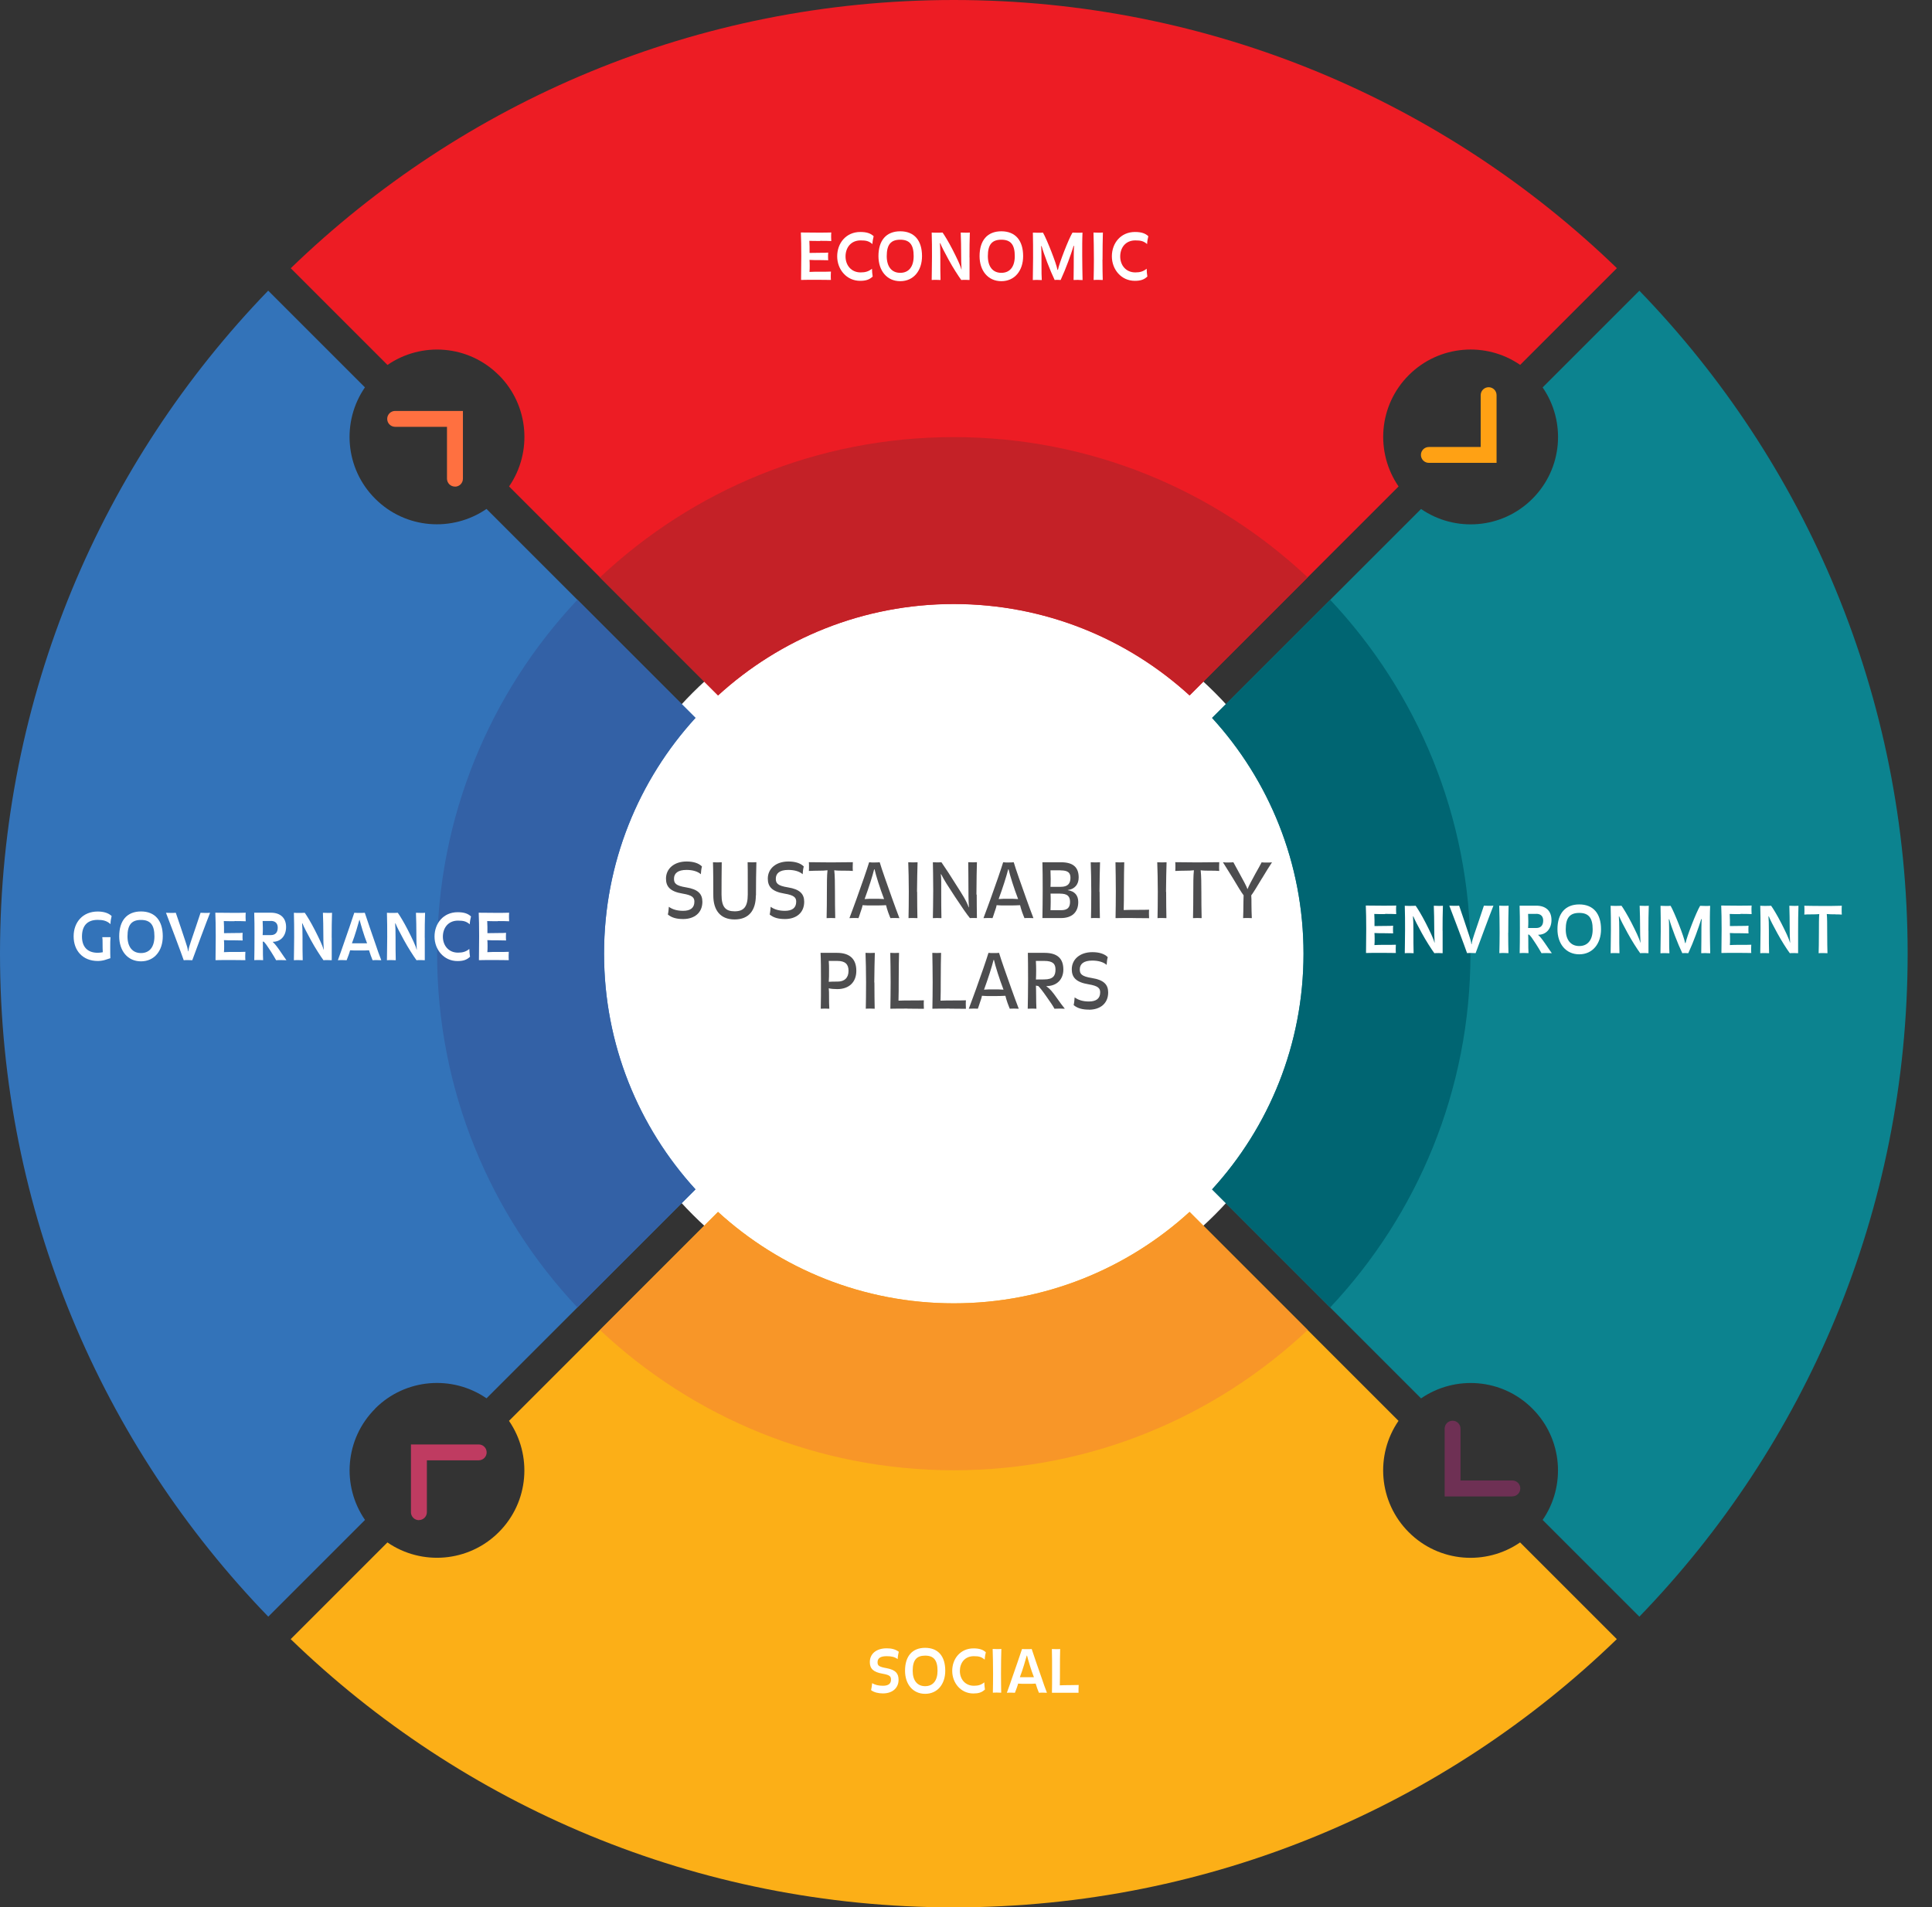 <?xml version="1.0" encoding="UTF-8"?><svg id="Layer_2" xmlns="http://www.w3.org/2000/svg" xmlns:xlink="http://www.w3.org/1999/xlink" viewBox="0 0 277.62 274.11"><rect x="0" y="0" width="277.62" height="274.11" fill="#333333" stroke="none"/><defs><style>.cls-1{fill:#fcaf17;}.cls-1,.cls-2,.cls-3,.cls-4,.cls-5,.cls-6,.cls-7,.cls-8,.cls-9,.cls-10,.cls-11,.cls-12,.cls-13,.cls-14,.cls-15,.cls-16{stroke-width:0px;}.cls-17{clip-path:url(#clippath);}.cls-2{fill:none;}.cls-3{fill:#0c838f;}.cls-4{fill:#c42127;}.cls-5{fill:#ed1c24;}.cls-6{fill:#4d4d4f;}.cls-18{clip-path:url(#clippath-1);}.cls-7{fill:#f89628;}.cls-8{fill:#ffa114;}.cls-9{fill:#3361a6;}.cls-10{fill:#bf3b61;}.cls-11{fill:#ff7040;}.cls-12{fill:#006572;}.cls-13{fill:#6e3054;}.cls-14{fill:#fff;}.cls-15{fill:#ffcc7d;}.cls-16{fill:#3373b9;}</style><clipPath id="clippath"><rect class="cls-2" width="277.62" height="274.11"/></clipPath><clipPath id="clippath-1"><rect class="cls-2" width="277.62" height="274.11"/></clipPath></defs><g id="Layer_1-2"><g class="cls-17"><path class="cls-14" d="M137.06,190.11c29.3,0,53.05-23.75,53.05-53.05s-23.75-53.05-53.05-53.05-53.05,23.75-53.05,53.05,23.75,53.05,53.05,53.05"/><path class="cls-16" d="M53.91,202.43c4.35-4.35,11.11-4.84,16-1.47l30.03-30.03c-8.16-8.94-13.14-20.83-13.14-33.88s4.98-24.95,13.14-33.88l-30.03-30.03c-4.9,3.37-11.65,2.89-16-1.47-4.36-4.35-4.84-11.11-1.47-16l-13.9-13.9C14.69,66.44,0,100.03,0,137.06s14.69,70.62,38.55,95.28l13.9-13.9c-3.38-4.9-2.89-11.65,1.47-16"/><path class="cls-5" d="M71.68,53.91c4.35,4.35,4.84,11.11,1.47,16l30.03,30.03c8.94-8.16,20.83-13.14,33.88-13.14s24.95,4.98,33.88,13.14l30.03-30.03c-3.37-4.9-2.89-11.65,1.47-16,4.35-4.35,11.11-4.84,16-1.47l13.9-13.9C207.67,14.69,174.08,0,137.06,0S66.44,14.69,41.78,38.55l13.9,13.9c4.9-3.38,11.65-2.89,16,1.47"/><path class="cls-1" d="M202.43,220.2c-4.35-4.35-4.84-11.11-1.47-16l-30.03-30.03c-8.93,8.16-20.83,13.14-33.88,13.14s-24.95-4.98-33.88-13.14l-30.03,30.03c3.37,4.9,2.89,11.65-1.47,16-4.35,4.35-11.11,4.84-16,1.47l-13.9,13.9c24.66,23.86,58.25,38.55,95.28,38.55s70.62-14.69,95.28-38.55l-13.9-13.9c-4.9,3.38-11.65,2.89-16-1.47"/><path class="cls-3" d="M220.2,71.68c-4.35,4.36-11.11,4.84-16,1.47l-30.03,30.03c8.16,8.93,13.14,20.83,13.14,33.88s-4.98,24.95-13.14,33.88l30.03,30.03c4.9-3.37,11.65-2.89,16,1.47,4.35,4.35,4.84,11.11,1.47,16l13.9,13.9c23.86-24.66,38.55-58.25,38.55-95.28s-14.69-70.62-38.55-95.28l-13.9,13.9c3.38,4.9,2.89,11.65-1.47,16"/><path class="cls-9" d="M82.97,86.2c-12.5,13.29-20.16,31.17-20.16,50.85s7.66,37.57,20.16,50.85l16.97-16.97c-8.16-8.94-13.14-20.83-13.14-33.88s4.98-24.95,13.14-33.88l-16.97-16.97Z"/></g><polyline class="cls-15" points="187.91 82.97 170.94 99.94 187.91 82.97"/><g class="cls-18"><path class="cls-4" d="M137.06,62.82c-19.68,0-37.57,7.66-50.85,20.16l16.97,16.97c8.93-8.16,20.83-13.14,33.88-13.14s24.95,4.98,33.88,13.14l16.97-16.97c-13.29-12.5-31.17-20.16-50.85-20.16"/><path class="cls-7" d="M170.94,174.17c-8.94,8.16-20.83,13.14-33.88,13.14s-24.95-4.98-33.88-13.14l-16.97,16.97c13.29,12.5,31.17,20.16,50.85,20.16s37.57-7.66,50.85-20.16l-16.97-16.97Z"/><path class="cls-12" d="M191.14,86.2l-16.97,16.97c8.16,8.93,13.14,20.83,13.14,33.88s-4.98,24.95-13.14,33.88l16.97,16.97c12.5-13.29,20.16-31.17,20.16-50.85s-7.66-37.57-20.16-50.85"/><path class="cls-11" d="M65.37,69.93c-.63,0-1.14-.51-1.14-1.14v-7.45h-7.45c-.63,0-1.14-.51-1.14-1.14s.51-1.14,1.14-1.14h9.74v9.74c0,.63-.51,1.14-1.14,1.14"/><path class="cls-10" d="M60.19,218.47c-.63,0-1.14-.51-1.14-1.14v-9.74h9.74c.63,0,1.14.51,1.14,1.14s-.51,1.14-1.14,1.14h-7.45v7.45c0,.63-.51,1.14-1.14,1.14"/><path class="cls-13" d="M217.33,215.06h-9.74v-9.74c0-.63.51-1.14,1.14-1.14s1.14.51,1.14,1.14v7.45h7.45c.63,0,1.14.51,1.14,1.14s-.51,1.14-1.14,1.14"/><path class="cls-8" d="M215.06,66.52h-9.74c-.63,0-1.14-.51-1.14-1.14s.51-1.14,1.14-1.14h7.45v-7.45c0-.63.51-1.14,1.14-1.14s1.14.51,1.14,1.14v9.74Z"/></g><path class="cls-6" d="M98.16,132.08c-.89,0-1.62-.17-2.19-.65.09-.39.11-.75.14-1.11.52.38,1.2.58,2.05.58,1.03,0,1.62-.41,1.62-1.31,0-.58-.27-.93-1.67-1.16-1.83-.3-2.41-1.02-2.41-2.16,0-1.42,1.16-2.46,2.96-2.46.95,0,1.74.23,2.21.72-.09.29-.14.72-.16,1.11-.46-.41-1.2-.62-2.06-.62-1.25,0-1.8.49-1.8,1.27,0,.64.24,1,1.75,1.24,1.69.27,2.33.93,2.33,2.07,0,1.58-1.14,2.48-2.77,2.48Z"/><path class="cls-6" d="M108.61,128.7c0,2.09-.97,3.44-3.05,3.44s-3.06-1.36-3.06-3.44c0-1.3-.01-3.81-.05-4.78.03,0,.38.02.61.02s.65-.02.65-.02c-.02,1.24-.03,3.66-.03,4.64,0,1.82.59,2.41,1.89,2.41s1.88-.64,1.88-2.41c0-.53.01-1.18,0-2.15,0-1,0-1.89-.02-2.5,0,0,.42.02.65.02s.58-.02.61-.02c-.04.99-.06,3.48-.06,4.78Z"/><path class="cls-6" d="M112.79,132.08c-.89,0-1.62-.17-2.19-.65.09-.39.11-.75.14-1.11.52.38,1.2.58,2.05.58,1.03,0,1.62-.41,1.62-1.31,0-.58-.27-.93-1.67-1.16-1.83-.3-2.41-1.02-2.41-2.16,0-1.42,1.16-2.46,2.96-2.46.95,0,1.74.23,2.21.72-.09.29-.14.72-.16,1.11-.46-.41-1.2-.62-2.06-.62-1.25,0-1.8.49-1.8,1.27,0,.64.24,1,1.75,1.24,1.69.27,2.33.93,2.33,2.07,0,1.58-1.14,2.48-2.77,2.48Z"/><path class="cls-6" d="M121.19,125.13c-.48,0-.88,0-1.31-.06.09.73.1,2.01.1,3.17,0,1.44.01,2.36.04,3.71-.2-.01-.38-.02-.62-.02s-.44.01-.62.02c.03-1.38.04-2.27.04-3.72,0-1.15,0-2.43.09-3.16-.42.05-.76.06-1.18.06-.6,0-.96.02-1.5.04.02-.16.02-.35.02-.61s0-.43-.02-.65c1.13.01,2.34.03,3.17.03s2.06-.02,3.15-.03c-.01.18-.02.34-.02.67,0,.26,0,.35.02.59-.37-.04-.81-.04-1.36-.04Z"/><path class="cls-6" d="M128.57,131.93c-.23,0-.41,0-.62.02-.01-.03-.23-.56-.33-.85-.13-.38-.23-.71-.3-1.01-.66.03-.85.04-1.67.04-.87,0-1.11.01-1.7-.04-.04.27-.18.67-.3,1.01-.1.34-.28.83-.29.85-.27-.02-.39-.02-.62-.02s-.68.02-.68.02c.5-1.36.65-1.72,1.04-2.82.73-2.03,1.48-4.18,1.79-5.21.3.04.49.03.77.03s.47,0,.75-.03c.29,1,1.07,3.18,1.79,5.21.39,1.1.69,1.9,1.04,2.82-.28,0-.43-.02-.66-.02ZM125.67,124.94h-.06c-.22.91-.79,2.7-1.37,4.27.49-.04.73-.04,1.39-.04.56,0,.87,0,1.41.04-.59-1.53-1.17-3.38-1.37-4.27Z"/><path class="cls-6" d="M131.79,128.17c0,1.51.02,2.93.04,3.78-.15-.01-.41-.02-.64-.02s-.43,0-.64.02c.02-.83.04-2.27.04-3.81s-.04-3.2-.08-4.22c.29.01.48.02.68.02s.35-.01.66-.02c-.02,1.01-.08,2.69-.08,4.25Z"/><path class="cls-6" d="M140.35,128.57c0,1.32.01,1.96.03,3.37-.17-.01-.31-.01-.48-.01-.21,0-.53.01-.53.01-.48-.59-1.03-1.39-2.14-3.06-1.07-1.63-1.5-2.29-1.99-3.24h-.05c.08.51.06,1.51.06,2.39,0,1.54,0,2.8.03,3.92-.24-.01-.41-.02-.63-.02s-.31.01-.6.02c.01-.64.05-2.42.05-3.99s-.04-3.85-.05-4.04c.25.01.42.02.69.02.22,0,.37-.01.54-.02.66.96,1.31,1.95,2.1,3.22.9,1.42,1.44,2.22,1.82,3.26h.03c-.07-1.05-.07-1.99-.07-2.93,0-1.36-.02-2.98-.03-3.56.26.01.47.02.67.02.22,0,.42-.01.58-.02-.02.65-.07,2.85-.07,4.65Z"/><path class="cls-6" d="M147.83,131.93c-.23,0-.41,0-.62.02-.01-.03-.23-.56-.33-.85-.13-.38-.23-.71-.3-1.01-.66.03-.85.04-1.67.04-.87,0-1.11.01-1.7-.04-.04.27-.18.67-.3,1.01-.1.34-.28.83-.29.85-.27-.02-.39-.02-.62-.02s-.68.02-.68.02c.5-1.36.65-1.72,1.04-2.82.73-2.03,1.48-4.18,1.79-5.21.3.04.49.03.77.03s.47,0,.75-.03c.29,1,1.07,3.18,1.79,5.21.39,1.1.69,1.9,1.04,2.82-.28,0-.43-.02-.66-.02ZM144.93,124.94h-.06c-.22.91-.79,2.7-1.37,4.27.49-.04.73-.04,1.39-.04.56,0,.87,0,1.41.04-.59-1.53-1.17-3.38-1.37-4.27Z"/><path class="cls-6" d="M153.43,127.91s-.01.01,0,.02c1.03.16,1.51.77,1.51,1.71,0,1.48-.92,2.3-2.48,2.3h-2.67c.02-1.36.04-2.6.04-4.01,0-1.76-.01-2.89-.04-4.01h2.65c1.76,0,2.56.71,2.56,2.19,0,.97-.53,1.66-1.56,1.8ZM152.41,125.08h-1.46c.02.43.03.8.03,1.23s-.02,1.1-.03,1.14h1.48c1,0,1.39-.46,1.39-1.3,0-.72-.36-1.06-1.4-1.06ZM152.32,128.42h-1.36c.02.42.02.76.02,1.16,0,.5-.02.91-.03,1.23h1.52c.89,0,1.29-.36,1.29-1.19s-.4-1.19-1.44-1.19Z"/><path class="cls-6" d="M158.01,128.17c0,1.51.02,2.93.04,3.78-.15-.01-.41-.02-.64-.02s-.43,0-.64.02c.02-.83.04-2.27.04-3.81s-.04-3.2-.08-4.22c.29.01.48.02.68.02s.35-.01.66-.02c-.02,1.01-.08,2.69-.08,4.25Z"/><path class="cls-6" d="M162.76,131.93c-.91,0-1.62,0-2.46.02.02-1.24.04-2.34.04-3.84,0-1.58-.03-3.04-.05-4.19.22.01.45.02.64.02.22,0,.4-.01.62-.02-.02.45-.05,2.54-.05,4.16,0,1.01,0,1.63-.03,2.71.47-.02,1.01-.03,1.92-.03.54,0,1.27,0,1.73-.02-.02.22-.02.36-.02.6,0,.28.01.43.02.62,0,0-1.44-.02-2.34-.02Z"/><path class="cls-6" d="M167.57,128.17c0,1.51.02,2.93.04,3.78-.15-.01-.41-.02-.64-.02s-.43,0-.64.02c.02-.83.04-2.27.04-3.81s-.04-3.2-.08-4.22c.29.01.48.02.68.02s.35-.01.66-.02c-.02,1.01-.08,2.69-.08,4.25Z"/><path class="cls-6" d="M173.84,125.13c-.48,0-.88,0-1.31-.06.09.73.1,2.01.1,3.17,0,1.44.01,2.36.04,3.71-.2-.01-.38-.02-.62-.02s-.45.01-.62.02c.03-1.38.04-2.27.04-3.72,0-1.15,0-2.43.09-3.16-.42.05-.76.06-1.18.06-.6,0-.96.02-1.5.04.02-.16.02-.35.02-.61s0-.43-.02-.65c1.13.01,2.34.03,3.17.03s2.06-.02,3.15-.03c-.01.18-.02.34-.02.67,0,.26,0,.35.02.59-.37-.04-.81-.04-1.36-.04Z"/><path class="cls-6" d="M181.34,126.23c-.66,1.11-1.26,2.09-1.54,2.45.03.38.03.69.03,1.35,0,.76.02,1.06.05,1.92-.2-.01-.36-.02-.61-.02s-.4,0-.64.02c.03-.86.04-1.15.04-1.92,0-.66.03-.99.03-1.36-.3-.38-.88-1.35-1.53-2.44-.56-.91-1.13-1.83-1.44-2.31.34.04.47.03.78.03.27,0,.43,0,.72-.03.13.25.5.92.89,1.63.5.9,1.01,1.84,1.14,2.24.01-.02.01-.03.02-.05.16-.42.64-1.32,1.12-2.19.41-.72.77-1.37.89-1.62.24.03.43.03.71.03.31,0,.47.01.78-.03-.33.48-.88,1.39-1.44,2.31Z"/><path class="cls-6" d="M120.32,142.15c-.35,0-.94-.03-1.23-.12.04.38.04.68.04,1.2,0,.62,0,1.12.04,1.74-.15-.01-.33-.02-.61-.02-.24,0-.37.01-.62.02.03-1.13.03-2.4.03-4.18,0-1.3-.01-3.02-.06-3.85h2.36c1.8,0,2.78.85,2.78,2.58,0,1.62-1.03,2.63-2.74,2.63ZM120.33,138.1h-1.24c.04.54.04.81.04,1.45s0,1-.04,1.55c.28-.03.86-.03,1.27-.03,1.01,0,1.57-.55,1.57-1.55,0-.94-.47-1.42-1.61-1.42Z"/><path class="cls-6" d="M125.65,141.19c0,1.51.02,2.93.04,3.78-.15-.01-.41-.02-.64-.02s-.43,0-.64.02c.02-.83.04-2.27.04-3.81s-.04-3.2-.08-4.22c.29.01.48.02.68.02s.35-.01.66-.02c-.02,1.01-.08,2.69-.08,4.25Z"/><path class="cls-6" d="M130.4,144.95c-.91,0-1.62,0-2.46.02.02-1.24.04-2.34.04-3.84,0-1.58-.03-3.04-.05-4.19.22.01.44.02.64.02.22,0,.4-.01.62-.02-.02.45-.05,2.54-.05,4.16,0,1.01,0,1.63-.03,2.71.47-.02,1.01-.03,1.92-.03.54,0,1.27,0,1.73-.02-.02.22-.02.36-.02.6,0,.28.01.43.02.62,0,0-1.44-.02-2.34-.02Z"/><path class="cls-6" d="M136.44,144.95c-.91,0-1.62,0-2.46.02.02-1.24.04-2.34.04-3.84,0-1.58-.03-3.04-.05-4.19.22.01.44.02.64.02.22,0,.4-.01.62-.02-.02.45-.05,2.54-.05,4.16,0,1.01,0,1.63-.03,2.71.47-.02,1.01-.03,1.92-.03.54,0,1.27,0,1.73-.02-.02.22-.02.36-.02.6,0,.28.01.43.02.62,0,0-1.44-.02-2.34-.02Z"/><path class="cls-6" d="M145.72,144.95c-.23,0-.41,0-.62.02-.01-.03-.23-.56-.33-.85-.13-.38-.23-.71-.3-1.01-.66.03-.85.04-1.67.04-.87,0-1.11.01-1.7-.04-.04.27-.18.67-.3,1.01-.1.34-.28.83-.29.85-.27-.02-.39-.02-.62-.02s-.68.02-.68.02c.5-1.36.65-1.72,1.04-2.82.73-2.03,1.48-4.18,1.79-5.21.3.04.49.03.77.03s.47,0,.75-.03c.29,1,1.07,3.18,1.79,5.21.39,1.1.69,1.9,1.04,2.82-.28,0-.43-.02-.66-.02ZM142.83,137.96h-.06c-.22.91-.79,2.7-1.37,4.27.49-.04.73-.04,1.39-.04.56,0,.87,0,1.41.04-.59-1.53-1.17-3.38-1.37-4.27Z"/><path class="cls-6" d="M152.29,144.95c-.29,0-.49.01-.77.02-.22-.43-.56-.9-1.08-1.65-.72-1.03-.92-1.26-1.24-1.61l-.34-.06c.01.3.03.81.03,1.67,0,.48.01,1,.04,1.65-.22-.01-.35-.02-.58-.02-.27,0-.42.01-.67.02.02-.94.05-2.43.05-4.08,0-1.94-.01-2.99-.03-3.95h2.39c1.89,0,2.71.85,2.71,2.4,0,1.36-.88,2.38-2.46,2.38l.04.04c.47.33.85.75,1.55,1.76.44.64.66.91,1.08,1.45-.33-.01-.48-.02-.74-.02ZM150.06,138.1h-1.21c.03.48.04.92.04,1.36,0,.51-.01.91-.03,1.31.3-.01,1.17-.01,1.17-.01,1.3,0,1.64-.53,1.64-1.42,0-.79-.35-1.24-1.61-1.24Z"/><path class="cls-6" d="M156.47,145.1c-.89,0-1.62-.17-2.19-.65.09-.39.11-.75.14-1.11.52.38,1.2.59,2.05.59,1.03,0,1.62-.41,1.62-1.31,0-.58-.27-.93-1.67-1.16-1.83-.3-2.41-1.02-2.41-2.16,0-1.42,1.16-2.46,2.96-2.46.95,0,1.74.23,2.21.72-.09.29-.14.72-.16,1.11-.46-.41-1.2-.62-2.06-.62-1.25,0-1.8.49-1.8,1.27,0,.64.24,1,1.75,1.24,1.69.27,2.33.93,2.33,2.07,0,1.58-1.14,2.48-2.77,2.48Z"/><path class="cls-14" d="M128.99,238.44c-.43-.32-.89-.42-1.58-.42-.93,0-1.31.31-1.31.88,0,.5.23.65,1.33.85,1.27.24,1.69.76,1.69,1.67,0,1.1-.8,1.95-2.25,1.95-.65,0-1.28-.15-1.7-.47.09-.38.12-.68.15-1,.45.25.91.37,1.56.37.81,0,1.15-.33,1.15-.86,0-.45-.1-.68-1.2-.87-1.35-.23-1.84-.74-1.84-1.67,0-1.21.95-1.98,2.42-1.98.71,0,1.23.13,1.74.49-.07.28-.14.64-.16,1.05Z"/><path class="cls-14" d="M132.94,243.43c-1.79,0-2.89-1.41-2.89-3.32,0-2.07,1.02-3.29,2.89-3.29s2.89,1.21,2.89,3.29c0,1.91-1.1,3.32-2.89,3.32ZM132.94,237.94c-1.24,0-1.79.65-1.79,2.18,0,1.39.65,2.21,1.79,2.21s1.78-.82,1.78-2.21c0-1.52-.54-2.18-1.78-2.18Z"/><path class="cls-14" d="M141.5,238.52c-.48-.42-.86-.5-1.57-.5-1.31,0-2,.98-2,2.13s.75,2.12,2.01,2.12c.6,0,1.05-.11,1.5-.49.02.41.03.65.09,1.03-.45.44-.96.57-1.67.57-1.78,0-3.03-1.5-3.03-3.25s1.18-3.23,3.06-3.23c.85,0,1.38.19,1.77.56-.08.33-.14.62-.16,1.06Z"/><path class="cls-14" d="M143.84,240.57c0,1.05.02,2.06.03,2.7-.24,0-.38-.02-.61-.02s-.37,0-.59.02c.02-.98.03-1.66.03-2.72,0-1.36-.03-2.69-.06-3.57.25,0,.37.02.62.02s.42,0,.63-.02c-.03.88-.05,2.24-.05,3.59Z"/><path class="cls-14" d="M149.83,243.26c-.21,0-.31,0-.54.02-.17-.42-.35-.89-.47-1.32-.35.03-.64.03-1.26.03s-.94,0-1.26-.03c-.1.39-.29.88-.46,1.32-.22,0-.34-.02-.55-.02-.24,0-.4,0-.61.02.37-1,.44-1.23.71-2.01.59-1.66,1.14-3.31,1.47-4.28.29.02.43.02.72.02.26,0,.42,0,.67-.02.33.99.88,2.63,1.47,4.28.27.77.35,1.07.72,2.01-.2,0-.38-.02-.62-.02ZM147.57,237.93h-.03c-.14.51-.58,2.07-.99,3.11.34,0,.6,0,.98,0,.49,0,.66,0,1.04,0-.42-1.04-.86-2.59-.99-3.11Z"/><path class="cls-14" d="M154.98,242.7c0,.2,0,.38,0,.58-.26,0-1.08,0-1.78,0-.76,0-1.41,0-2.04,0,.02-.91.02-1.6.02-2.63,0-1.43,0-2.76-.03-3.66.2,0,.4.02.65.02.2,0,.42,0,.54-.02-.03.86-.03,1.87-.03,3.06,0,.81,0,1.45-.02,2.16.46-.02.88-.03,1.45-.03s1.15-.02,1.26-.02c0,.19-.02.31-.02.54Z"/><path class="cls-14" d="M199.02,131.37c-.63,0-1.27,0-1.54-.02,0,0,.03.6.03.85,0,.34,0,.61,0,.89.47,0,1-.02,1.58-.02.53,0,.79,0,1.1-.03-.02.22-.02.37-.02.53,0,.2,0,.39.02.57-.31,0-.65-.02-1.12-.02-.64,0-1.14,0-1.57-.03.02.12.03.55.03.82,0,.31,0,.65-.03.91.36-.03,1.02-.03,1.66-.03.58,0,1.01,0,1.42-.02-.02.25-.02.29-.02.53s0,.54.02.66c-.16,0-1.27-.02-2.02-.02-.8,0-1.58,0-2.27.02,0-.93.03-2.15.03-3.45s-.02-2.53-.06-3.37c.73,0,1.44.02,2.4.02,1.21,0,1.08,0,1.97-.02-.02.24-.02.4-.02.68s0,.29.02.55c-.4-.02-.98-.03-1.59-.03Z"/><path class="cls-14" d="M207.3,133.75c0,1.26,0,2.09,0,3.24-.18,0-.35-.02-.57-.02-.24,0-.52,0-.62.02-.41-.56-1.19-1.76-1.81-2.9-.52-.95-1.02-1.9-1.21-2.4l-.05.02c.04.41.06,1.12.06,1.98,0,1.28,0,2.57.03,3.3-.31,0-.42-.02-.65-.02-.2,0-.4,0-.62.02,0-.73.04-2.05.04-3.35,0-1.11,0-2.4-.04-3.47.24.02.44.02.68.02.32,0,.62,0,.88-.02.24.32.88,1.36,1.45,2.48.57,1.12,1.12,2.24,1.25,2.81h.03c-.05-.72-.06-1.46-.06-2.24,0-.93-.02-2.08-.06-3.05.29,0,.44.02.72.02.23,0,.42,0,.59-.02-.04,1.23-.05,2.18-.05,3.58Z"/><path class="cls-14" d="M212.04,136.98c-.16,0-.4-.02-.61-.02-.24,0-.47,0-.62.02-.26-.79-2.23-6.01-2.55-6.82.26,0,.56.02.71.02.2,0,.52,0,.7-.02.28.78,1.12,3.32,1.39,4.13.2.63.32.93.37,1.41h.04c.06-.48.17-.8.37-1.41.27-.82,1.13-3.3,1.39-4.13.14,0,.46.02.65.02s.53,0,.72-.02c-.39.95-2.29,6.06-2.56,6.82Z"/><path class="cls-14" d="M216.72,134.05c0,1.14.02,2.23.04,2.93-.26,0-.41-.02-.66-.02s-.41,0-.65.02c.02-1.06.04-1.8.04-2.95,0-1.47-.03-2.91-.06-3.87.27,0,.41.02.67.02s.45,0,.68-.02c-.03.95-.05,2.42-.05,3.89Z"/><path class="cls-14" d="M222.21,136.97c-.29,0-.53,0-.7.02-.24-.44-.46-.78-.81-1.34-.57-.88-.67-1.01-.96-1.32l-.15-.02c.02.29.02.73.02,1.2,0,.57,0,.87.03,1.47-.18,0-.41-.02-.6-.02s-.46,0-.67.02c.02-.98.03-2.01.03-3.59,0-1.15,0-2.14-.04-3.23h2.39c1.35,0,2.19.72,2.19,2.06,0,1.23-.74,2.12-1.9,2.12v.04c.21.17.51.53.94,1.15.45.65.77,1.14,1.01,1.46-.35,0-.52-.02-.78-.02ZM220.74,131.34h-1.16c.02.3.03.67.03,1.01,0,.36,0,.63-.03,1.02h1.17c.69,0,1-.42,1-1.07,0-.56-.29-.97-1-.97Z"/><path class="cls-14" d="M226.93,137.15c-1.94,0-3.13-1.53-3.13-3.6,0-2.25,1.11-3.57,3.13-3.57s3.13,1.32,3.13,3.57c0,2.07-1.2,3.6-3.13,3.6ZM226.93,131.2c-1.35,0-1.94.7-1.94,2.36,0,1.5.7,2.4,1.94,2.4s1.93-.89,1.93-2.4c0-1.65-.58-2.36-1.93-2.36Z"/><path class="cls-14" d="M236.88,133.75c0,1.26,0,2.09,0,3.24-.18,0-.35-.02-.57-.02-.24,0-.52,0-.62.02-.41-.56-1.19-1.76-1.81-2.9-.52-.95-1.02-1.9-1.21-2.4l-.05.02c.04.41.06,1.12.06,1.98,0,1.28,0,2.57.03,3.3-.31,0-.42-.02-.65-.02-.2,0-.4,0-.62.02,0-.73.04-2.05.04-3.35,0-1.11,0-2.4-.04-3.47.24.02.44.02.68.02.32,0,.62,0,.88-.02.24.32.88,1.36,1.45,2.48.57,1.12,1.12,2.24,1.25,2.81h.03c-.05-.72-.06-1.46-.06-2.24,0-.93-.02-2.08-.06-3.05.29,0,.44.02.72.02.23,0,.42,0,.59-.02-.04,1.23-.05,2.18-.05,3.58Z"/><path class="cls-14" d="M245.14,136.97c-.15,0-.32,0-.68.02,0-.55.02-1.15.02-1.88,0-1.12,0-2.6.05-3l-.06-.04c-.39,1.25-1.09,3.24-1.87,4.92-.15,0-.25-.02-.43-.02s-.26,0-.43.02c-.64-1.32-1.56-3.73-1.88-4.89l-.06.04c.05.46.05,1.71.05,2.97,0,.65,0,1.33.04,1.89-.17,0-.51-.02-.65-.02s-.38,0-.64.02c0-1.02.04-2.06.04-3.17,0-1.27,0-2.56-.03-3.65.27,0,.43.02.71.02s.65,0,.74-.02c.53.91,1.94,4.45,2.08,5.35h.07c.17-.91,1.52-4.41,2.09-5.35.22,0,.6.02.78.02s.43,0,.66-.02c-.05,1.17-.04,2.1-.04,3.33,0,1.07.03,2.47.05,3.49-.22,0-.49-.02-.61-.02Z"/><path class="cls-14" d="M250.09,131.37c-.63,0-1.27,0-1.54-.02,0,0,.03.6.03.85,0,.34,0,.61,0,.89.47,0,1-.02,1.58-.02.54,0,.79,0,1.1-.03-.02.22-.02.37-.02.53,0,.2,0,.39.02.57-.31,0-.65-.02-1.12-.02-.64,0-1.14,0-1.57-.03.02.12.03.55.03.82,0,.31,0,.65-.03.91.36-.03,1.02-.03,1.66-.03.58,0,1.01,0,1.42-.02-.02.25-.02.29-.02.53s0,.54.02.66c-.16,0-1.27-.02-2.02-.02-.8,0-1.58,0-2.27.02,0-.93.03-2.15.03-3.45s-.02-2.53-.06-3.37c.73,0,1.44.02,2.4.02,1.21,0,1.08,0,1.97-.02-.02.24-.02.4-.02.68s0,.29.02.55c-.4-.02-.98-.03-1.59-.03Z"/><path class="cls-14" d="M258.38,133.75c0,1.26,0,2.09,0,3.24-.17,0-.35-.02-.57-.02-.24,0-.52,0-.62.02-.42-.56-1.19-1.76-1.81-2.9-.52-.95-1.02-1.9-1.21-2.4l-.05.02c.04.41.06,1.12.06,1.98,0,1.28,0,2.57.03,3.3-.31,0-.42-.02-.65-.02-.2,0-.4,0-.62.02,0-.73.04-2.05.04-3.35,0-1.11,0-2.4-.04-3.47.24.02.44.02.68.02.32,0,.62,0,.88-.02.24.32.88,1.36,1.45,2.48.57,1.12,1.12,2.24,1.25,2.81h.03c-.05-.72-.06-1.46-.06-2.24,0-.93-.02-2.08-.05-3.05.29,0,.44.02.72.02.23,0,.42,0,.59-.02-.04,1.23-.05,2.18-.05,3.58Z"/><path class="cls-14" d="M263.74,131.4c-.49,0-.88,0-1.24-.04.06.59.06,1.46.06,2.65,0,1.46.02,2.33.04,2.98-.18,0-.39-.02-.64-.02s-.44,0-.63.02c.02-.66.04-1.53.04-2.97,0-1.18,0-2.06.05-2.65-.23.03-.7.04-1.15.04-.4,0-.7,0-1,.03.02-.24.02-.34.02-.64,0-.24,0-.39-.02-.63.78.02,1.95.03,2.69.03s1.94,0,2.7-.03c-.02.2-.02.43-.02.64,0,.18,0,.39.02.63-.27-.02-.57-.03-.93-.03Z"/><path class="cls-14" d="M15.89,132.82c-.53-.5-1.12-.62-1.85-.62-1.58,0-2.26.93-2.26,2.4s.78,2.33,2.27,2.33c.25,0,.51-.04.72-.08-.02-.44-.03-.65-.03-1.29,0-.38,0-.65-.04-.87.22,0,.4,0,.58,0,.21,0,.4,0,.6,0-.04.51-.04.83-.04,1.52,0,.76,0,.96.02,1.5-.22.07-.5.16-.81.26-.26.08-.67.14-.99.14-2.17,0-3.48-1.49-3.48-3.54s1.33-3.57,3.46-3.57c.84,0,1.55.21,2,.65-.1.4-.16.76-.16,1.17Z"/><path class="cls-14" d="M20.26,138.16c-1.94,0-3.13-1.53-3.13-3.6,0-2.25,1.11-3.57,3.13-3.57s3.13,1.32,3.13,3.57c0,2.07-1.2,3.6-3.13,3.6ZM20.26,132.21c-1.35,0-1.94.7-1.94,2.36,0,1.5.7,2.4,1.94,2.4s1.93-.89,1.93-2.4c0-1.65-.58-2.36-1.93-2.36Z"/><path class="cls-14" d="M27.63,138c-.16,0-.4-.02-.61-.02-.24,0-.47,0-.62.02-.26-.79-2.23-6.01-2.55-6.82.26,0,.56.02.71.02.2,0,.52,0,.7-.02.28.78,1.12,3.32,1.39,4.13.2.63.32.93.37,1.41h.04c.06-.48.17-.8.37-1.41.27-.82,1.13-3.3,1.39-4.13.14,0,.46.02.65.02s.53,0,.72-.02c-.39.95-2.29,6.06-2.56,6.82Z"/><path class="cls-14" d="M33.7,132.39c-.63,0-1.27,0-1.54-.02,0,0,.03.6.03.85,0,.34,0,.61,0,.89.47,0,1-.02,1.58-.02.53,0,.79,0,1.1-.03-.02.22-.02.37-.02.53,0,.2,0,.39.02.57-.31,0-.65-.02-1.12-.02-.64,0-1.14,0-1.57-.03.02.12.03.55.03.82,0,.31,0,.65-.03.91.36-.03,1.02-.03,1.66-.03.58,0,1.01,0,1.42-.02-.02.25-.02.29-.02.54s0,.54.02.66c-.16,0-1.27-.02-2.02-.02-.8,0-1.58,0-2.27.02,0-.93.03-2.15.03-3.45s-.02-2.53-.06-3.37c.73,0,1.44.02,2.4.02,1.21,0,1.08,0,1.97-.02-.02.24-.02.4-.02.68s0,.29.02.55c-.4-.02-.98-.03-1.59-.03Z"/><path class="cls-14" d="M40.38,137.98c-.29,0-.53,0-.7.02-.24-.44-.46-.78-.81-1.34-.57-.88-.67-1.01-.96-1.32l-.15-.02c.02.29.02.73.02,1.2,0,.57,0,.87.03,1.47-.18,0-.41-.02-.6-.02s-.46,0-.67.02c.02-.98.03-2.01.03-3.59,0-1.15,0-2.14-.04-3.23h2.39c1.35,0,2.19.72,2.19,2.06,0,1.23-.74,2.12-1.9,2.12v.04c.21.18.51.53.94,1.15.45.65.77,1.14,1.01,1.46-.35,0-.52-.02-.78-.02ZM38.9,132.36h-1.16c.02.3.03.67.03,1.01,0,.36,0,.63-.03,1.02h1.17c.69,0,1-.42,1-1.07,0-.56-.29-.97-1-.97Z"/><path class="cls-14" d="M47.67,134.76c0,1.26,0,2.09,0,3.24-.18,0-.35-.02-.57-.02-.24,0-.52,0-.62.02-.41-.56-1.19-1.76-1.81-2.9-.52-.95-1.02-1.9-1.21-2.4l-.05.02c.04.41.06,1.12.06,1.98,0,1.28,0,2.57.03,3.3-.31,0-.42-.02-.65-.02-.2,0-.4,0-.62.02,0-.73.04-2.05.04-3.35,0-1.11,0-2.4-.04-3.47.24.02.44.02.68.02.32,0,.62,0,.88-.02.24.32.88,1.36,1.45,2.48.57,1.12,1.12,2.24,1.25,2.81h.03c-.05-.72-.06-1.46-.06-2.24,0-.93-.02-2.08-.06-3.05.29,0,.44.02.72.02.23,0,.42,0,.59-.02-.04,1.23-.05,2.18-.05,3.58Z"/><path class="cls-14" d="M54.13,137.98c-.23,0-.33,0-.59.02-.18-.45-.38-.97-.51-1.43-.38.03-.69.03-1.36.03s-1.02,0-1.36-.03c-.11.42-.31.95-.5,1.43-.24,0-.37-.02-.6-.02-.26,0-.43,0-.66.02.4-1.09.48-1.34.77-2.17.64-1.8,1.23-3.58,1.59-4.65.31.02.47.02.78.02.29,0,.46,0,.73-.02.36,1.08.96,2.85,1.59,4.65.29.84.38,1.16.78,2.17-.22,0-.41-.02-.67-.02ZM51.68,132.2h-.04c-.15.55-.63,2.25-1.07,3.37.37,0,.65,0,1.06,0,.53,0,.72,0,1.12,0-.46-1.12-.93-2.81-1.08-3.37Z"/><path class="cls-14" d="M61.04,134.76c0,1.26,0,2.09,0,3.24-.18,0-.35-.02-.57-.02-.24,0-.52,0-.62.02-.41-.56-1.19-1.76-1.81-2.9-.52-.95-1.02-1.9-1.21-2.4l-.05.02c.04.41.06,1.12.06,1.98,0,1.28,0,2.57.03,3.3-.31,0-.42-.02-.65-.02-.2,0-.4,0-.62.02,0-.73.04-2.05.04-3.35,0-1.11,0-2.4-.04-3.47.24.02.44.02.68.02.32,0,.62,0,.88-.02.24.32.88,1.36,1.45,2.48.57,1.12,1.12,2.24,1.25,2.81h.03c-.05-.72-.06-1.46-.06-2.24,0-.93-.02-2.08-.06-3.05.29,0,.44.02.72.02.23,0,.42,0,.59-.02-.04,1.23-.05,2.18-.05,3.58Z"/><path class="cls-14" d="M67.52,132.85c-.52-.45-.93-.54-1.71-.54-1.42,0-2.17,1.06-2.17,2.31s.81,2.29,2.17,2.29c.65,0,1.13-.12,1.63-.53.02.44.03.71.1,1.12-.49.48-1.04.62-1.81.62-1.93,0-3.29-1.62-3.29-3.52s1.28-3.5,3.32-3.5c.92,0,1.49.2,1.92.61-.08.36-.16.67-.18,1.15Z"/><path class="cls-14" d="M71.55,132.39c-.63,0-1.27,0-1.54-.02,0,0,.03.6.03.85,0,.34,0,.61,0,.89.47,0,1-.02,1.58-.02.53,0,.79,0,1.1-.03-.02.22-.02.37-.02.53,0,.2,0,.39.02.57-.31,0-.65-.02-1.12-.02-.64,0-1.14,0-1.57-.03.02.12.03.55.03.82,0,.31,0,.65-.03.91.36-.03,1.02-.03,1.66-.03.58,0,1.01,0,1.42-.02-.02.25-.02.29-.02.54s0,.54.02.66c-.16,0-1.27-.02-2.02-.02-.8,0-1.58,0-2.27.02,0-.93.03-2.15.03-3.45s-.02-2.53-.06-3.37c.73,0,1.44.02,2.4.02,1.21,0,1.08,0,1.97-.02-.02.24-.02.4-.02.68s0,.29.02.55c-.4-.02-.98-.03-1.59-.03Z"/><path class="cls-14" d="M117.84,34.63c-.63,0-1.27,0-1.54-.02,0,0,.03.6.03.85,0,.34,0,.61,0,.89.47,0,1-.02,1.58-.02.53,0,.79,0,1.1-.03-.02.22-.02.37-.02.53,0,.2,0,.39.02.57-.31,0-.65-.02-1.12-.02-.64,0-1.14,0-1.57-.03.02.12.03.55.03.82,0,.31,0,.65-.03.91.36-.03,1.02-.03,1.66-.03.58,0,1.01,0,1.42-.02-.02.25-.02.29-.02.54s0,.54.02.66c-.16,0-1.27-.02-2.02-.02-.8,0-1.58,0-2.27.02,0-.93.03-2.15.03-3.45s-.02-2.53-.06-3.37c.73,0,1.44.02,2.4.02,1.21,0,1.08,0,1.97-.02-.02.24-.02.4-.02.68s0,.29.02.55c-.4-.02-.98-.03-1.59-.03Z"/><path class="cls-14" d="M125.38,35.09c-.52-.45-.93-.54-1.71-.54-1.42,0-2.17,1.06-2.17,2.31s.81,2.29,2.17,2.29c.65,0,1.13-.12,1.63-.53.02.44.03.71.1,1.12-.49.48-1.04.62-1.81.62-1.93,0-3.29-1.62-3.29-3.52s1.28-3.5,3.32-3.5c.92,0,1.49.2,1.92.61-.08.36-.16.67-.18,1.15Z"/><path class="cls-14" d="M129.36,40.41c-1.94,0-3.13-1.53-3.13-3.6,0-2.25,1.11-3.57,3.13-3.57s3.13,1.32,3.13,3.57c0,2.07-1.2,3.6-3.13,3.6ZM129.36,34.45c-1.35,0-1.94.7-1.94,2.36,0,1.5.7,2.4,1.94,2.4s1.93-.89,1.93-2.4c0-1.65-.58-2.36-1.93-2.36Z"/><path class="cls-14" d="M139.32,37c0,1.26,0,2.09,0,3.24-.18,0-.35-.02-.57-.02-.24,0-.52,0-.62.02-.41-.56-1.19-1.76-1.81-2.9-.52-.95-1.02-1.9-1.21-2.4l-.05.02c.04.41.06,1.12.06,1.98,0,1.28,0,2.57.03,3.3-.31,0-.42-.02-.65-.02-.2,0-.4,0-.62.02,0-.73.04-2.05.04-3.35,0-1.11,0-2.4-.04-3.47.24.02.44.02.68.02.32,0,.62,0,.88-.02.24.32.88,1.36,1.45,2.48.57,1.12,1.12,2.24,1.25,2.81h.03c-.05-.72-.06-1.46-.06-2.24,0-.93-.02-2.08-.06-3.05.29,0,.44.02.72.02.23,0,.42,0,.59-.02-.04,1.23-.05,2.18-.05,3.58Z"/><path class="cls-14" d="M143.89,40.41c-1.94,0-3.13-1.53-3.13-3.6,0-2.25,1.11-3.57,3.13-3.57s3.13,1.32,3.13,3.57c0,2.07-1.2,3.6-3.13,3.6ZM143.89,34.45c-1.35,0-1.94.7-1.94,2.36,0,1.5.7,2.4,1.94,2.4s1.93-.89,1.93-2.4c0-1.65-.58-2.36-1.93-2.36Z"/><path class="cls-14" d="M154.95,40.22c-.15,0-.32,0-.68.02,0-.55.02-1.15.02-1.88,0-1.12,0-2.6.05-3l-.06-.04c-.39,1.25-1.09,3.24-1.87,4.92-.15,0-.25-.02-.43-.02s-.26,0-.43.02c-.64-1.32-1.56-3.73-1.88-4.89l-.06.04c.05.46.05,1.71.05,2.97,0,.65,0,1.33.04,1.89-.17,0-.51-.02-.65-.02s-.38,0-.64.02c0-1.02.04-2.06.04-3.17,0-1.27,0-2.56-.03-3.65.27,0,.43.02.71.02s.65,0,.74-.02c.53.91,1.94,4.45,2.08,5.35h.07c.17-.91,1.52-4.41,2.09-5.35.22,0,.6.02.78.02s.43,0,.66-.02c-.05,1.17-.04,2.1-.04,3.33,0,1.07.03,2.47.05,3.49-.22,0-.49-.02-.61-.02Z"/><path class="cls-14" d="M158.42,37.31c0,1.14.02,2.23.04,2.93-.26,0-.41-.02-.66-.02s-.41,0-.65.02c.02-1.06.04-1.8.04-2.95,0-1.47-.03-2.91-.06-3.87.27,0,.41.02.67.02s.45,0,.68-.02c-.03.95-.05,2.42-.05,3.89Z"/><path class="cls-14" d="M164.85,35.09c-.52-.45-.93-.54-1.71-.54-1.42,0-2.17,1.06-2.17,2.31s.81,2.29,2.17,2.29c.65,0,1.13-.12,1.63-.53.02.44.03.71.1,1.12-.49.48-1.04.62-1.81.62-1.93,0-3.29-1.62-3.29-3.52s1.28-3.5,3.32-3.5c.92,0,1.49.2,1.92.61-.08.36-.16.67-.18,1.15Z"/></g></svg>